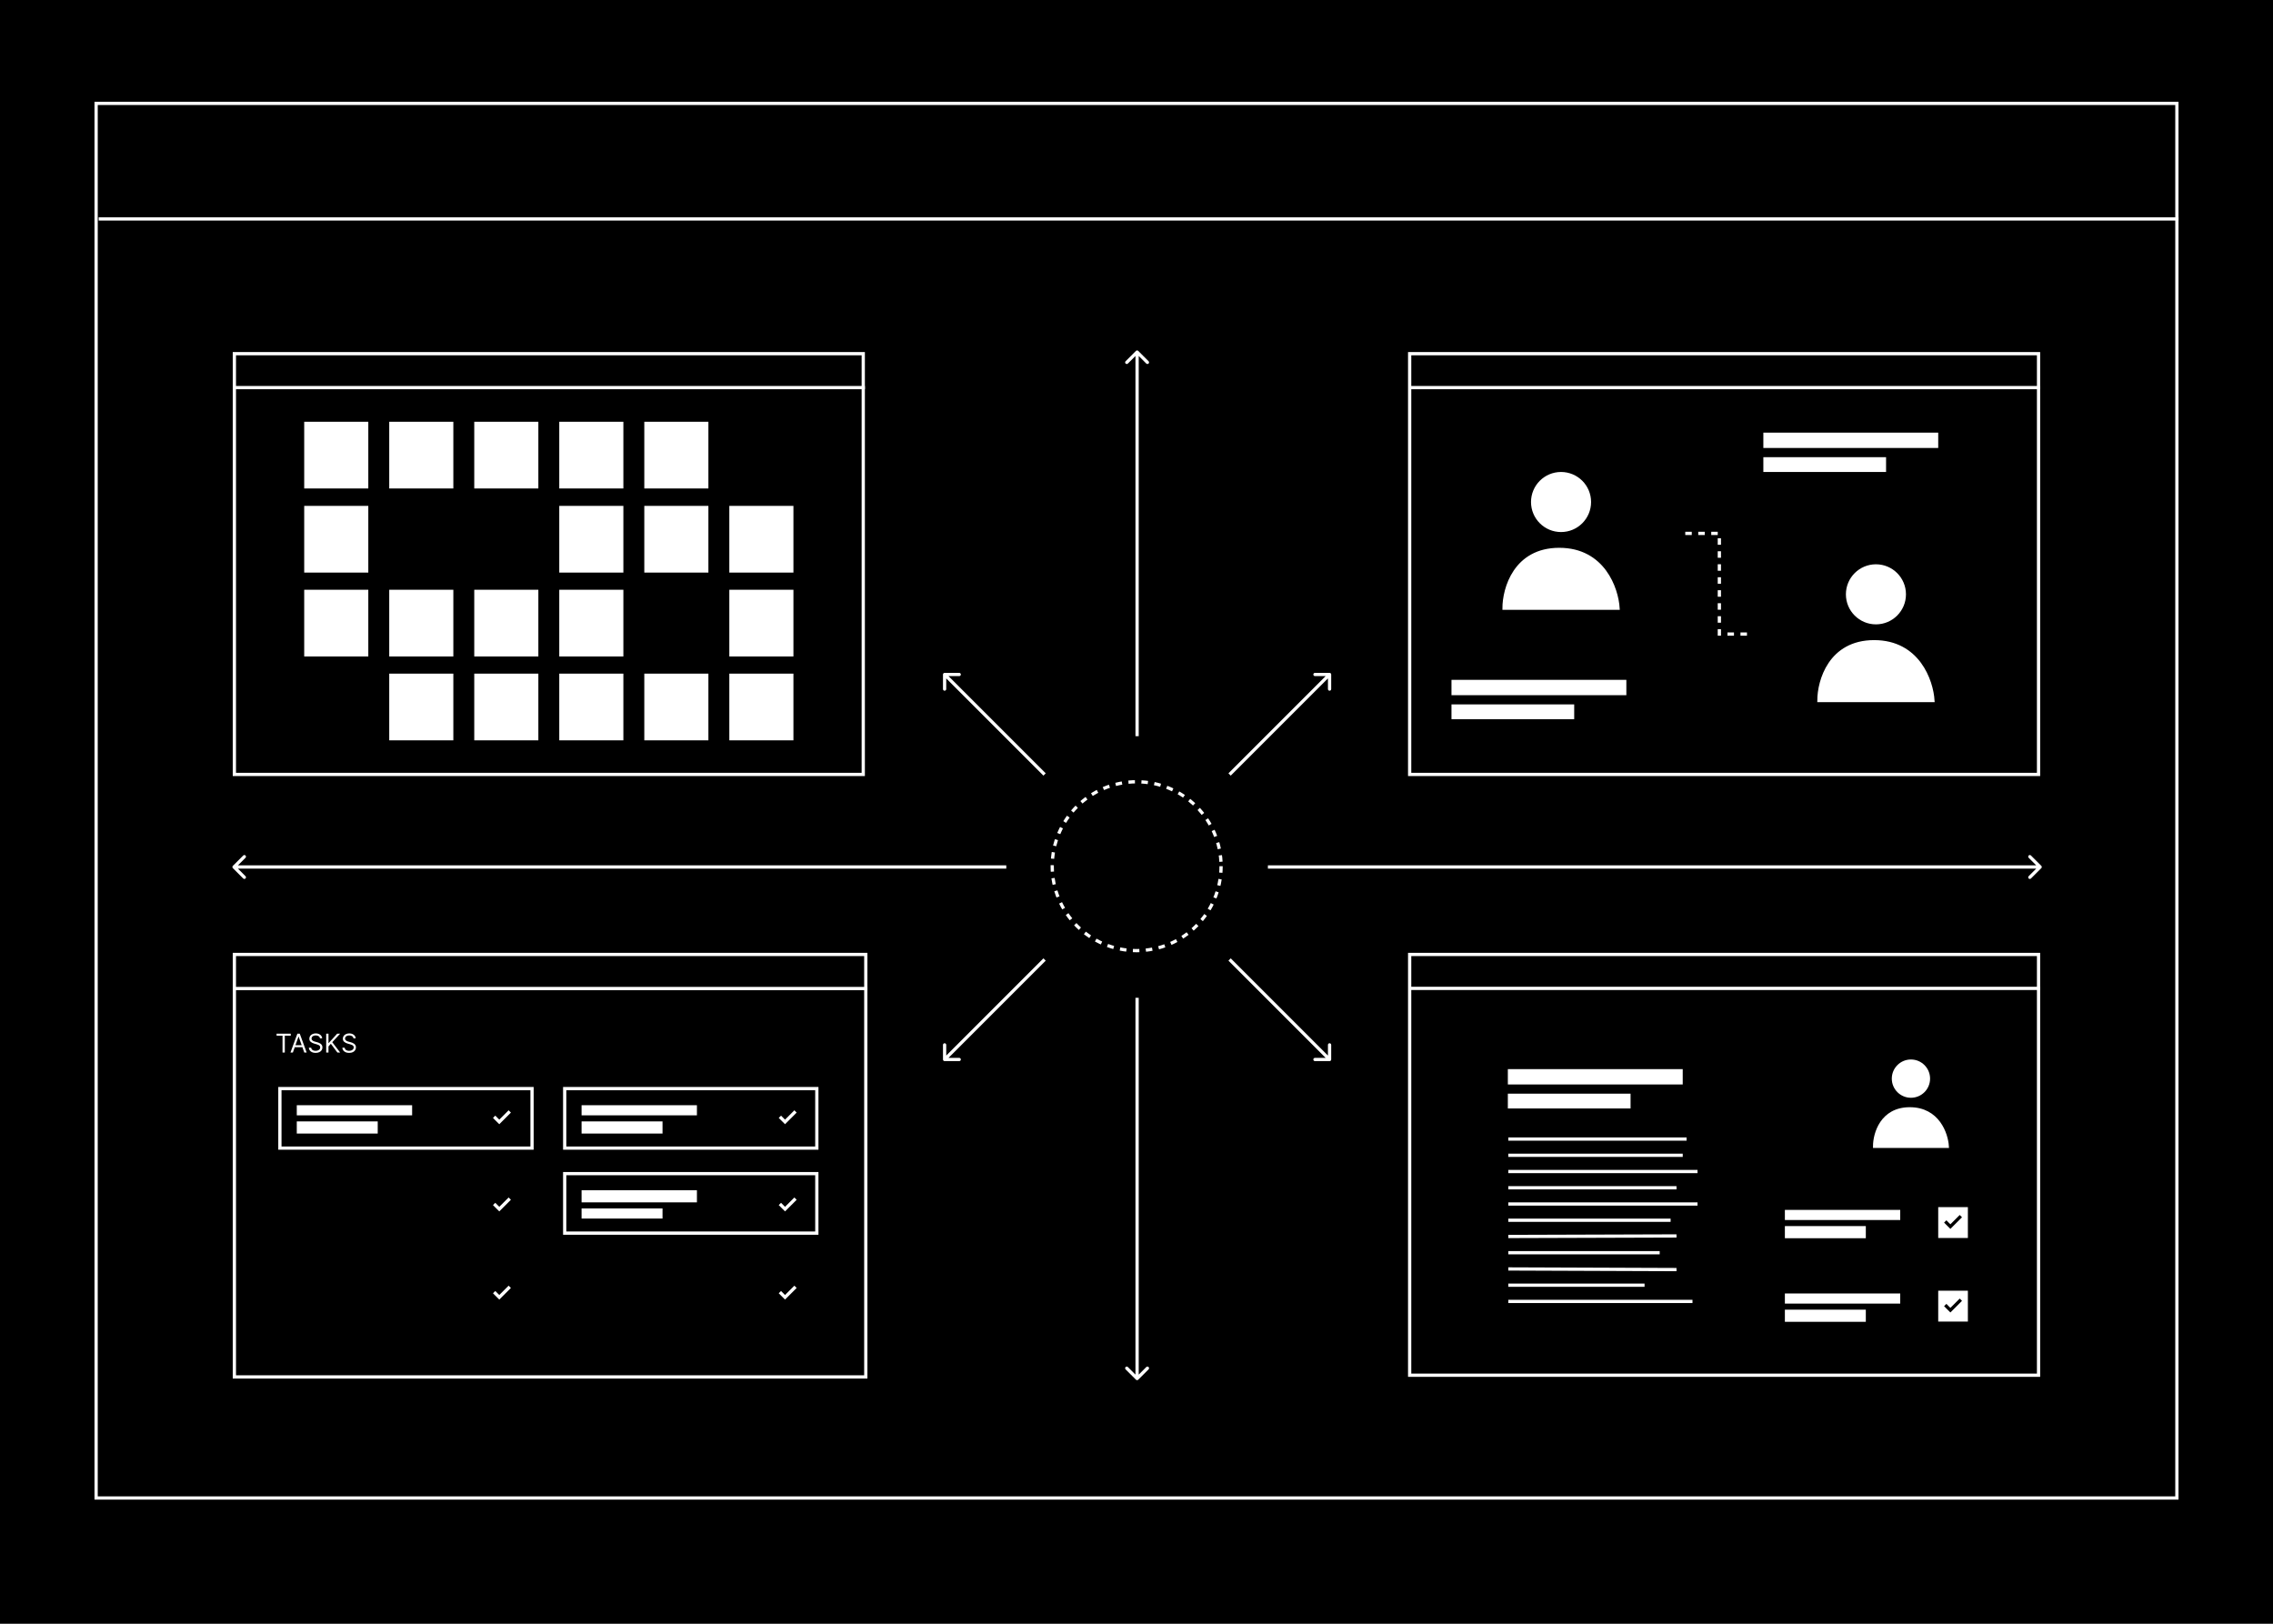 <svg xmlns="http://www.w3.org/2000/svg" width="700" height="500" viewBox="0 0 700 500" fill="none"><rect width="700" height="500" fill="#021831" style="fill:#021831;fill:color(display-p3 0.008 0.094 0.192);fill-opacity:1;"/><rect x="72.178" y="293.908" width="194.455" height="130.088" fill="#021831" stroke="white" style="fill:#021831;fill:color(display-p3 0.008 0.094 0.192);fill-opacity:1;stroke:white;stroke-opacity:1;"/><path d="M72.07 304.398H267.132" stroke="white" style="stroke:white;stroke-opacity:1;"/><path d="M85.177 318.92V318.295H89.541V318.92H87.712V324.113H87.007V318.92H85.177ZM90.187 324.113H89.449L91.585 318.295H92.312L94.449 324.113H93.71L91.971 319.216H91.926L90.187 324.113ZM90.46 321.841H93.437V322.466H90.46V321.841ZM98.537 319.75C98.503 319.462 98.364 319.238 98.122 319.079C97.88 318.92 97.582 318.841 97.23 318.841C96.972 318.841 96.747 318.882 96.554 318.966C96.362 319.049 96.213 319.163 96.105 319.309C95.999 319.455 95.946 319.621 95.946 319.806C95.946 319.962 95.983 320.095 96.057 320.207C96.132 320.317 96.229 320.409 96.346 320.483C96.464 320.555 96.587 320.614 96.716 320.662C96.844 320.707 96.963 320.744 97.071 320.772L97.662 320.931C97.813 320.971 97.982 321.026 98.167 321.096C98.355 321.166 98.534 321.262 98.704 321.383C98.877 321.502 99.019 321.656 99.13 321.843C99.242 322.031 99.298 322.261 99.298 322.534C99.298 322.848 99.216 323.132 99.051 323.386C98.888 323.64 98.649 323.842 98.335 323.991C98.022 324.141 97.643 324.216 97.196 324.216C96.779 324.216 96.418 324.148 96.114 324.014C95.81 323.879 95.572 323.692 95.397 323.451C95.225 323.211 95.128 322.931 95.105 322.613H95.832C95.851 322.833 95.925 323.015 96.054 323.159C96.184 323.301 96.349 323.407 96.548 323.477C96.749 323.545 96.965 323.579 97.196 323.579C97.465 323.579 97.706 323.536 97.92 323.449C98.134 323.359 98.304 323.236 98.429 323.079C98.554 322.92 98.616 322.734 98.616 322.522C98.616 322.329 98.562 322.172 98.454 322.051C98.346 321.93 98.204 321.831 98.028 321.755C97.852 321.68 97.662 321.613 97.457 321.556L96.741 321.352C96.287 321.221 95.927 321.035 95.662 320.792C95.397 320.55 95.264 320.233 95.264 319.841C95.264 319.515 95.352 319.231 95.528 318.988C95.706 318.744 95.945 318.555 96.244 318.42C96.545 318.284 96.882 318.216 97.253 318.216C97.628 318.216 97.961 318.283 98.253 318.417C98.544 318.55 98.775 318.732 98.946 318.963C99.118 319.194 99.209 319.456 99.219 319.75H98.537ZM100.456 324.113V318.295H101.161V321.181H101.229L103.843 318.295H104.763L102.32 320.92L104.763 324.113H103.911L101.888 321.409L101.161 322.227V324.113H100.456ZM108.857 319.75C108.823 319.462 108.685 319.238 108.442 319.079C108.2 318.92 107.903 318.841 107.55 318.841C107.293 318.841 107.067 318.882 106.874 318.966C106.683 319.049 106.533 319.163 106.425 319.309C106.319 319.455 106.266 319.621 106.266 319.806C106.266 319.962 106.303 320.095 106.377 320.207C106.453 320.317 106.549 320.409 106.667 320.483C106.784 320.555 106.907 320.614 107.036 320.662C107.165 320.707 107.283 320.744 107.391 320.772L107.982 320.931C108.134 320.971 108.302 321.026 108.488 321.096C108.675 321.166 108.854 321.262 109.025 321.383C109.197 321.502 109.339 321.656 109.451 321.843C109.563 322.031 109.618 322.261 109.618 322.534C109.618 322.848 109.536 323.132 109.371 323.386C109.208 323.64 108.97 323.842 108.655 323.991C108.343 324.141 107.963 324.216 107.516 324.216C107.099 324.216 106.739 324.148 106.434 324.014C106.131 323.879 105.892 323.692 105.718 323.451C105.546 323.211 105.448 322.931 105.425 322.613H106.153C106.171 322.833 106.245 323.015 106.374 323.159C106.505 323.301 106.67 323.407 106.868 323.477C107.069 323.545 107.285 323.579 107.516 323.579C107.785 323.579 108.027 323.536 108.241 323.449C108.455 323.359 108.624 323.236 108.749 323.079C108.874 322.92 108.937 322.734 108.937 322.522C108.937 322.329 108.883 322.172 108.775 322.051C108.667 321.93 108.525 321.831 108.349 321.755C108.172 321.68 107.982 321.613 107.778 321.556L107.062 321.352C106.607 321.221 106.247 321.035 105.982 320.792C105.717 320.55 105.584 320.233 105.584 319.841C105.584 319.515 105.672 319.231 105.849 318.988C106.027 318.744 106.265 318.555 106.564 318.42C106.866 318.284 107.202 318.216 107.573 318.216C107.948 318.216 108.281 318.283 108.573 318.417C108.865 318.55 109.096 318.732 109.266 318.963C109.439 319.194 109.529 319.456 109.539 319.75H108.857Z" fill="white" style="fill:white;fill-opacity:1;"/><rect x="86.197" y="353.541" width="18.32" height="77.65" transform="rotate(-90 86.197 353.541)" stroke="white" style="stroke:white;stroke-opacity:1;"/><rect x="91.397" y="349.056" width="3.739" height="24.928" transform="rotate(-90 91.397 349.056)" fill="white" style="fill:white;fill-opacity:1;"/><rect x="91.397" y="343.446" width="3.116" height="35.523" transform="rotate(-90 91.397 343.446)" fill="white" style="fill:white;fill-opacity:1;"/><rect x="150.016" y="339.479" width="9.134" height="9.504" fill="#5EBC84" style="fill:#5EBC84;fill:color(display-p3 0.369 0.737 0.518);fill-opacity:1;"/><rect x="86.197" y="379.716" width="18.32" height="77.65" transform="rotate(-90 86.197 379.716)" stroke="#646464" style="stroke:#646464;stroke:color(display-p3 0.392 0.392 0.392);stroke-opacity:1;"/><rect x="91.397" y="375.23" width="3.116" height="24.928" transform="rotate(-90 91.397 375.23)" fill="#646464" style="fill:#646464;fill:color(display-p3 0.392 0.392 0.392);fill-opacity:1;"/><rect x="91.397" y="370.245" width="3.739" height="35.523" transform="rotate(-90 91.397 370.245)" fill="#646464" style="fill:#646464;fill:color(display-p3 0.392 0.392 0.392);fill-opacity:1;"/><rect x="150.016" y="365.955" width="9.134" height="9.504" fill="#FFA4EA" style="fill:#FFA4EA;fill:color(display-p3 1 0.643 0.918);fill-opacity:1;"/><rect x="86.197" y="407.138" width="18.32" height="77.65" transform="rotate(-90 86.197 407.138)" stroke="#646464" style="stroke:#646464;stroke:color(display-p3 0.392 0.392 0.392);stroke-opacity:1;"/><rect x="91.397" y="402.651" width="3.739" height="24.928" transform="rotate(-90 91.397 402.651)" fill="#646464" style="fill:#646464;fill:color(display-p3 0.392 0.392 0.392);fill-opacity:1;"/><rect x="91.397" y="397.043" width="3.116" height="35.523" transform="rotate(-90 91.397 397.043)" fill="#646464" style="fill:#646464;fill:color(display-p3 0.392 0.392 0.392);fill-opacity:1;"/><rect x="150.016" y="393.11" width="9.134" height="9.504" fill="#4D9FFF" style="fill:#4D9FFF;fill:color(display-p3 0.304 0.624 1);fill-opacity:1;"/><rect x="173.904" y="353.541" width="18.32" height="77.65" transform="rotate(-90 173.904 353.541)" stroke="white" style="stroke:white;stroke-opacity:1;"/><rect x="179.104" y="349.056" width="3.739" height="24.928" transform="rotate(-90 179.104 349.056)" fill="white" style="fill:white;fill-opacity:1;"/><rect x="179.104" y="343.446" width="3.116" height="35.523" transform="rotate(-90 179.104 343.446)" fill="white" style="fill:white;fill-opacity:1;"/><rect x="237.723" y="339.479" width="9.134" height="9.504" fill="#5EBC84" style="fill:#5EBC84;fill:color(display-p3 0.369 0.737 0.518);fill-opacity:1;"/><rect x="173.904" y="379.716" width="18.32" height="77.65" transform="rotate(-90 173.904 379.716)" stroke="white" style="stroke:white;stroke-opacity:1;"/><rect x="179.104" y="375.23" width="3.116" height="24.928" transform="rotate(-90 179.104 375.23)" fill="white" style="fill:white;fill-opacity:1;"/><rect x="179.104" y="370.245" width="3.739" height="35.523" transform="rotate(-90 179.104 370.245)" fill="white" style="fill:white;fill-opacity:1;"/><rect x="237.723" y="365.955" width="9.134" height="9.504" fill="#FFA4EA" style="fill:#FFA4EA;fill:color(display-p3 1 0.643 0.918);fill-opacity:1;"/><rect x="173.904" y="407.138" width="18.32" height="77.65" transform="rotate(-90 173.904 407.138)" stroke="#646464" style="stroke:#646464;stroke:color(display-p3 0.392 0.392 0.392);stroke-opacity:1;"/><rect x="179.104" y="402.651" width="3.739" height="24.928" transform="rotate(-90 179.104 402.651)" fill="#646464" style="fill:#646464;fill:color(display-p3 0.392 0.392 0.392);fill-opacity:1;"/><rect x="179.104" y="397.043" width="3.116" height="35.523" transform="rotate(-90 179.104 397.043)" fill="#646464" style="fill:#646464;fill:color(display-p3 0.392 0.392 0.392);fill-opacity:1;"/><rect x="237.723" y="393.11" width="9.134" height="9.504" fill="#4D9FFF" style="fill:#4D9FFF;fill:color(display-p3 0.304 0.624 1);fill-opacity:1;"/><path d="M152.176 397.889L153.762 399.475L156.988 396.25" stroke="white" style="stroke:white;stroke-opacity:1;"/><path d="M152.176 370.733L153.762 372.32L156.988 369.094" stroke="white" style="stroke:white;stroke-opacity:1;"/><path d="M152.176 343.889L153.762 345.475L156.988 342.25" stroke="white" style="stroke:white;stroke-opacity:1;"/><path d="M240.176 397.889L241.762 399.475L244.988 396.25" stroke="white" style="stroke:white;stroke-opacity:1;"/><path d="M240.176 370.733L241.762 372.32L244.988 369.094" stroke="white" style="stroke:white;stroke-opacity:1;"/><path d="M240.176 343.889L241.762 345.475L244.988 342.25" stroke="white" style="stroke:white;stroke-opacity:1;"/><rect x="434.123" y="293.908" width="193.674" height="129.564" fill="#5EBC84" stroke="white" style="fill:#5EBC84;fill:color(display-p3 0.369 0.737 0.518);fill-opacity:1;stroke:white;stroke-opacity:1;"/><rect x="567.5" y="318.512" width="42" height="39.048" stroke="black" style="stroke:black;stroke-opacity:1;"/><path d="M434.012 304.354H628.295" stroke="white" style="stroke:white;stroke-opacity:1;"/><rect x="434.123" y="108.908" width="193.674" height="129.564" fill="#021831" stroke="white" style="fill:#021831;fill:color(display-p3 0.008 0.094 0.192);fill-opacity:1;stroke:white;stroke-opacity:1;"/><path d="M434.012 119.354H628.295" stroke="white" style="stroke:white;stroke-opacity:1;"/><rect x="72.178" y="108.908" width="193.674" height="129.564" fill="#FFA4EA" stroke="white" style="fill:#FFA4EA;fill:color(display-p3 1 0.643 0.918);fill-opacity:1;stroke:white;stroke-opacity:1;"/><rect x="93.684" y="129.875" width="19.741" height="20.541" fill="white" style="fill:white;fill-opacity:1;"/><rect x="119.869" y="129.875" width="19.741" height="20.541" fill="white" style="fill:white;fill-opacity:1;"/><rect x="146.053" y="129.875" width="19.741" height="20.541" fill="white" style="fill:white;fill-opacity:1;"/><rect x="172.234" y="129.875" width="19.741" height="20.541" fill="white" style="fill:white;fill-opacity:1;"/><rect x="198.42" y="129.875" width="19.741" height="20.541" fill="white" style="fill:white;fill-opacity:1;"/><rect x="224.605" y="129.875" width="19.741" height="20.541" rx="9.871" fill="#4D9FFF" style="fill:#4D9FFF;fill:color(display-p3 0.304 0.624 1);fill-opacity:1;"/><rect x="93.684" y="155.776" width="19.741" height="20.541" fill="white" style="fill:white;fill-opacity:1;"/><rect x="119.869" y="155.776" width="19.741" height="20.541" rx="9.871" fill="#4D9FFF" style="fill:#4D9FFF;fill:color(display-p3 0.304 0.624 1);fill-opacity:1;"/><rect x="146.053" y="155.776" width="19.741" height="20.541" rx="9.871" fill="black" style="fill:black;fill-opacity:1;"/><rect x="172.234" y="155.776" width="19.741" height="20.541" fill="white" style="fill:white;fill-opacity:1;"/><rect x="198.42" y="155.776" width="19.741" height="20.541" fill="white" style="fill:white;fill-opacity:1;"/><rect x="224.605" y="155.776" width="19.741" height="20.541" fill="white" style="fill:white;fill-opacity:1;"/><rect x="93.684" y="181.604" width="19.741" height="20.541" fill="white" style="fill:white;fill-opacity:1;"/><rect x="119.869" y="181.604" width="19.741" height="20.541" fill="white" style="fill:white;fill-opacity:1;"/><rect x="146.053" y="181.604" width="19.741" height="20.541" fill="white" style="fill:white;fill-opacity:1;"/><rect x="172.234" y="181.604" width="19.741" height="20.541" fill="white" style="fill:white;fill-opacity:1;"/><rect x="198.42" y="181.604" width="19.741" height="20.541" rx="9.871" fill="#4D9FFF" style="fill:#4D9FFF;fill:color(display-p3 0.304 0.624 1);fill-opacity:1;"/><rect x="224.605" y="181.604" width="19.741" height="20.541" fill="white" style="fill:white;fill-opacity:1;"/><rect x="93.684" y="207.433" width="19.741" height="20.541" rx="9.871" fill="black" style="fill:black;fill-opacity:1;"/><rect x="119.869" y="207.433" width="19.741" height="20.541" fill="white" style="fill:white;fill-opacity:1;"/><rect x="146.053" y="207.433" width="19.741" height="20.541" fill="white" style="fill:white;fill-opacity:1;"/><rect x="172.234" y="207.433" width="19.741" height="20.541" fill="white" style="fill:white;fill-opacity:1;"/><rect x="198.42" y="207.433" width="19.741" height="20.541" fill="white" style="fill:white;fill-opacity:1;"/><rect x="224.605" y="207.433" width="19.741" height="20.541" fill="white" style="fill:white;fill-opacity:1;"/><path d="M72.066 119.354H266.349" stroke="white" style="stroke:white;stroke-opacity:1;"/><circle cx="350.045" cy="266.733" r="26" stroke="white" style="stroke:white;stroke-opacity:1;" stroke-dasharray="2 2"/><rect x="338.363" y="258.306" width="23.637" height="16.853" stroke="#5EBC84" style="stroke:#5EBC84;stroke:color(display-p3 0.369 0.737 0.518);stroke-opacity:1;"/><path d="M338.732 258.603L350.54 266.554L361.385 259.118" stroke="#5EBC84" style="stroke:#5EBC84;stroke:color(display-p3 0.369 0.737 0.518);stroke-opacity:1;"/><path d="M628.648 267.327C628.844 267.131 628.844 266.815 628.648 266.62L625.466 263.438C625.271 263.242 624.955 263.242 624.759 263.438C624.564 263.633 624.564 263.949 624.759 264.145L627.588 266.973L624.759 269.802C624.564 269.997 624.564 270.313 624.759 270.509C624.955 270.704 625.271 270.704 625.466 270.509L628.648 267.327ZM390.467 267.473H628.295V266.473H390.467V267.473Z" fill="white" style="fill:white;fill-opacity:1;"/><path d="M71.717 266.62C71.522 266.815 71.522 267.131 71.717 267.327L74.899 270.509C75.094 270.704 75.411 270.704 75.606 270.509C75.801 270.313 75.801 269.997 75.606 269.802L72.777 266.973L75.606 264.145C75.801 263.949 75.801 263.633 75.606 263.438C75.411 263.242 75.094 263.242 74.899 263.438L71.717 266.62ZM309.896 266.473L72.07 266.473L72.07 267.473L309.896 267.473L309.896 266.473Z" fill="white" style="fill:white;fill-opacity:1;"/><path d="M290.904 207.196C290.628 207.196 290.404 207.42 290.404 207.696L290.404 212.196C290.404 212.472 290.628 212.696 290.904 212.696C291.18 212.696 291.404 212.472 291.404 212.196L291.404 208.196L295.404 208.196C295.68 208.196 295.904 207.972 295.904 207.696C295.904 207.42 295.68 207.196 295.404 207.196L290.904 207.196ZM322.049 238.134L291.258 207.343L290.551 208.05L321.342 238.841L322.049 238.134Z" fill="white" style="fill:white;fill-opacity:1;"/><path d="M409.459 326.75C409.735 326.75 409.959 326.526 409.959 326.25L409.959 321.75C409.959 321.474 409.735 321.25 409.459 321.25C409.183 321.25 408.959 321.474 408.959 321.75L408.959 325.75L404.959 325.75C404.683 325.75 404.459 325.974 404.459 326.25C404.459 326.526 404.683 326.75 404.959 326.75L409.459 326.75ZM378.314 295.813L409.105 326.604L409.813 325.896L379.022 295.105L378.314 295.813Z" fill="white" style="fill:white;fill-opacity:1;"/><path d="M409.959 207.696C409.959 207.42 409.735 207.196 409.459 207.196L404.959 207.196C404.683 207.196 404.459 207.42 404.459 207.696C404.459 207.972 404.683 208.196 404.959 208.196L408.959 208.196L408.959 212.196C408.959 212.472 409.183 212.696 409.459 212.696C409.735 212.696 409.959 212.472 409.959 212.196L409.959 207.696ZM379.022 238.84L409.813 208.049L409.105 207.342L378.314 238.133L379.022 238.84Z" fill="white" style="fill:white;fill-opacity:1;"/><path d="M290.404 326.25C290.404 326.527 290.628 326.75 290.904 326.75L295.404 326.75C295.68 326.75 295.904 326.527 295.904 326.25C295.904 325.974 295.68 325.75 295.404 325.75L291.404 325.75L291.404 321.75C291.404 321.474 291.18 321.25 290.904 321.25C290.628 321.25 290.404 321.474 290.404 321.75L290.404 326.25ZM321.342 295.106L290.551 325.897L291.258 326.604L322.049 295.813L321.342 295.106Z" fill="white" style="fill:white;fill-opacity:1;"/><path d="M350.535 108.055C350.34 107.859 350.023 107.859 349.828 108.055L346.646 111.237C346.451 111.432 346.451 111.748 346.646 111.944C346.841 112.139 347.158 112.139 347.353 111.944L350.182 109.115L353.01 111.944C353.205 112.139 353.522 112.139 353.717 111.944C353.912 111.748 353.912 111.432 353.717 111.237L350.535 108.055ZM350.682 226.688L350.682 108.408L349.682 108.408L349.682 226.687L350.682 226.688Z" fill="white" style="fill:white;fill-opacity:1;"/><path d="M349.828 424.85C350.023 425.045 350.34 425.045 350.535 424.85L353.717 421.668C353.912 421.472 353.912 421.156 353.717 420.961C353.522 420.765 353.205 420.765 353.01 420.961L350.182 423.789L347.353 420.961C347.158 420.765 346.841 420.765 346.646 420.961C346.451 421.156 346.451 421.472 346.646 421.668L349.828 424.85ZM349.682 307.259L349.682 424.496L350.682 424.496L350.682 307.259L349.682 307.259Z" fill="white" style="fill:white;fill-opacity:1;"/><circle cx="588.499" cy="332.143" r="5.894" fill="white" style="fill:white;fill-opacity:1;"/><path d="M588.146 341.444C579.479 341.444 577.312 349.138 577.312 352.985H599.687C599.451 349.138 596.813 341.444 588.146 341.444Z" fill="white" stroke="white" style="fill:white;fill-opacity:1;stroke:white;stroke-opacity:1;"/><rect x="447.504" y="132.909" width="66.484" height="61.852" stroke="#FFE900" style="stroke:#FFE900;stroke:color(display-p3 1 0.914 0);stroke-opacity:1;"/><circle cx="480.745" cy="154.585" r="9.249" fill="white" style="fill:white;fill-opacity:1;"/><path d="M480.19 169.184C466.588 169.184 463.188 181.258 463.188 187.295H498.302C497.932 181.258 493.792 169.184 480.19 169.184Z" fill="white" stroke="white" style="fill:white;fill-opacity:1;stroke:white;stroke-opacity:1;"/><rect x="544.477" y="161.335" width="66.484" height="61.852" stroke="#FFA4EA" style="stroke:#FFA4EA;stroke:color(display-p3 1 0.643 0.918);stroke-opacity:1;"/><circle cx="577.718" cy="183.012" r="9.249" fill="white" style="fill:white;fill-opacity:1;"/><path d="M577.163 197.61C563.561 197.61 560.16 209.684 560.16 215.721H595.274C594.905 209.684 590.765 197.61 577.163 197.61Z" fill="white" stroke="white" style="fill:white;fill-opacity:1;stroke:white;stroke-opacity:1;"/><rect x="454.25" y="318.512" width="79.75" height="93" stroke="#BBFF6F" style="stroke:#BBFF6F;stroke:color(display-p3 0.733 1 0.435);stroke-opacity:1;"/><rect x="464.363" y="341.33" width="4.555" height="37.792" transform="rotate(-90 464.363 341.33)" fill="white" style="fill:white;fill-opacity:1;"/><rect x="464.363" y="333.94" width="4.724" height="53.853" transform="rotate(-90 464.363 333.94)" fill="white" style="fill:white;fill-opacity:1;"/><rect x="447.004" y="221.46" width="4.555" height="37.792" transform="rotate(-90 447.004 221.46)" fill="white" style="fill:white;fill-opacity:1;"/><rect x="447.004" y="214.071" width="4.724" height="53.853" transform="rotate(-90 447.004 214.071)" fill="white" style="fill:white;fill-opacity:1;"/><rect x="543.047" y="145.336" width="4.555" height="37.792" transform="rotate(-90 543.047 145.336)" fill="white" style="fill:white;fill-opacity:1;"/><rect x="543.047" y="137.946" width="4.724" height="53.853" transform="rotate(-90 543.047 137.946)" fill="white" style="fill:white;fill-opacity:1;"/><path d="M464.5 350.75H519.408" stroke="white" style="stroke:white;stroke-opacity:1;"/><path d="M464.5 360.75H522.773" stroke="white" style="stroke:white;stroke-opacity:1;"/><path d="M464.5 370.75H522.773" stroke="white" style="stroke:white;stroke-opacity:1;"/><path d="M464.5 380.75L516.301 380.586" stroke="white" style="stroke:white;stroke-opacity:1;"/><path d="M464.5 390.75L516.301 390.944" stroke="white" style="stroke:white;stroke-opacity:1;"/><path d="M464.5 400.75H521.221" stroke="white" style="stroke:white;stroke-opacity:1;"/><path d="M464.5 355.75H518.217" stroke="white" style="stroke:white;stroke-opacity:1;"/><path d="M464.5 365.75H516.301" stroke="white" style="stroke:white;stroke-opacity:1;"/><path d="M464.5 375.75H514.488" stroke="white" style="stroke:white;stroke-opacity:1;"/><path d="M464.5 385.75H511.123" stroke="white" style="stroke:white;stroke-opacity:1;"/><path d="M464.5 395.75H506.463" stroke="white" style="stroke:white;stroke-opacity:1;"/><rect x="544.477" y="385.774" width="18.32" height="65.67" transform="rotate(-90 544.477 385.774)" stroke="black" style="stroke:black;stroke-opacity:1;"/><rect x="0.5" y="0.5" width="39.048" height="14.523" transform="matrix(3.61317e-08 1 1 -5.28812e-08 543.977 318.012)" stroke="#FFE900" style="stroke:#FFE900;stroke:color(display-p3 1 0.914 0);stroke-opacity:1;"/><rect x="549.676" y="381.289" width="3.739" height="24.928" transform="rotate(-90 549.676 381.289)" fill="white" style="fill:white;fill-opacity:1;"/><rect x="549.676" y="375.68" width="3.116" height="35.523" transform="rotate(-90 549.676 375.68)" fill="white" style="fill:white;fill-opacity:1;"/><rect x="596.9" y="371.712" width="9.134" height="9.504" fill="white" style="fill:white;fill-opacity:1;"/><path d="M599.061 376.122L600.647 377.708L603.873 374.482" stroke="#5EBC84" style="stroke:#5EBC84;stroke:color(display-p3 0.369 0.737 0.518);stroke-opacity:1;"/><rect x="544.477" y="411.512" width="18.32" height="65.67" transform="rotate(-90 544.477 411.512)" stroke="black" style="stroke:black;stroke-opacity:1;"/><rect x="549.676" y="407.027" width="3.739" height="24.928" transform="rotate(-90 549.676 407.027)" fill="white" style="fill:white;fill-opacity:1;"/><rect x="549.676" y="401.417" width="3.116" height="35.523" transform="rotate(-90 549.676 401.417)" fill="white" style="fill:white;fill-opacity:1;"/><rect x="596.9" y="397.45" width="9.134" height="9.504" fill="white" style="fill:white;fill-opacity:1;"/><path d="M599.061 401.86L600.647 403.446L603.873 400.22" stroke="#5EBC84" style="stroke:#5EBC84;stroke:color(display-p3 0.369 0.737 0.518);stroke-opacity:1;"/><path d="M519 164.25H529.5V195.25H539.5" stroke="white" style="stroke:white;stroke-opacity:1;" stroke-dasharray="2 2"/><rect x="29.6" y="31.835" width="640.801" height="429.445" stroke="white" style="stroke:white;stroke-opacity:1;"/><circle cx="75.941" cy="48.998" r="5.002" transform="rotate(-14.015 75.941 48.998)" fill="#5EBC84" style="fill:#5EBC84;fill:color(display-p3 0.369 0.737 0.518);fill-opacity:1;"/><circle cx="61.996" cy="48.998" r="5.002" transform="rotate(-14.015 61.996 48.998)" fill="#FFE900" style="fill:#FFE900;fill:color(display-p3 1 0.914 0);fill-opacity:1;"/><circle cx="48.051" cy="48.998" r="5.002" transform="rotate(-14.015 48.051 48.998)" fill="#FFA4EA" style="fill:#FFA4EA;fill:color(display-p3 1 0.643 0.918);fill-opacity:1;"/><path d="M30.389 67.42H670.901" stroke="white" style="stroke:white;stroke-opacity:1;"/></svg>